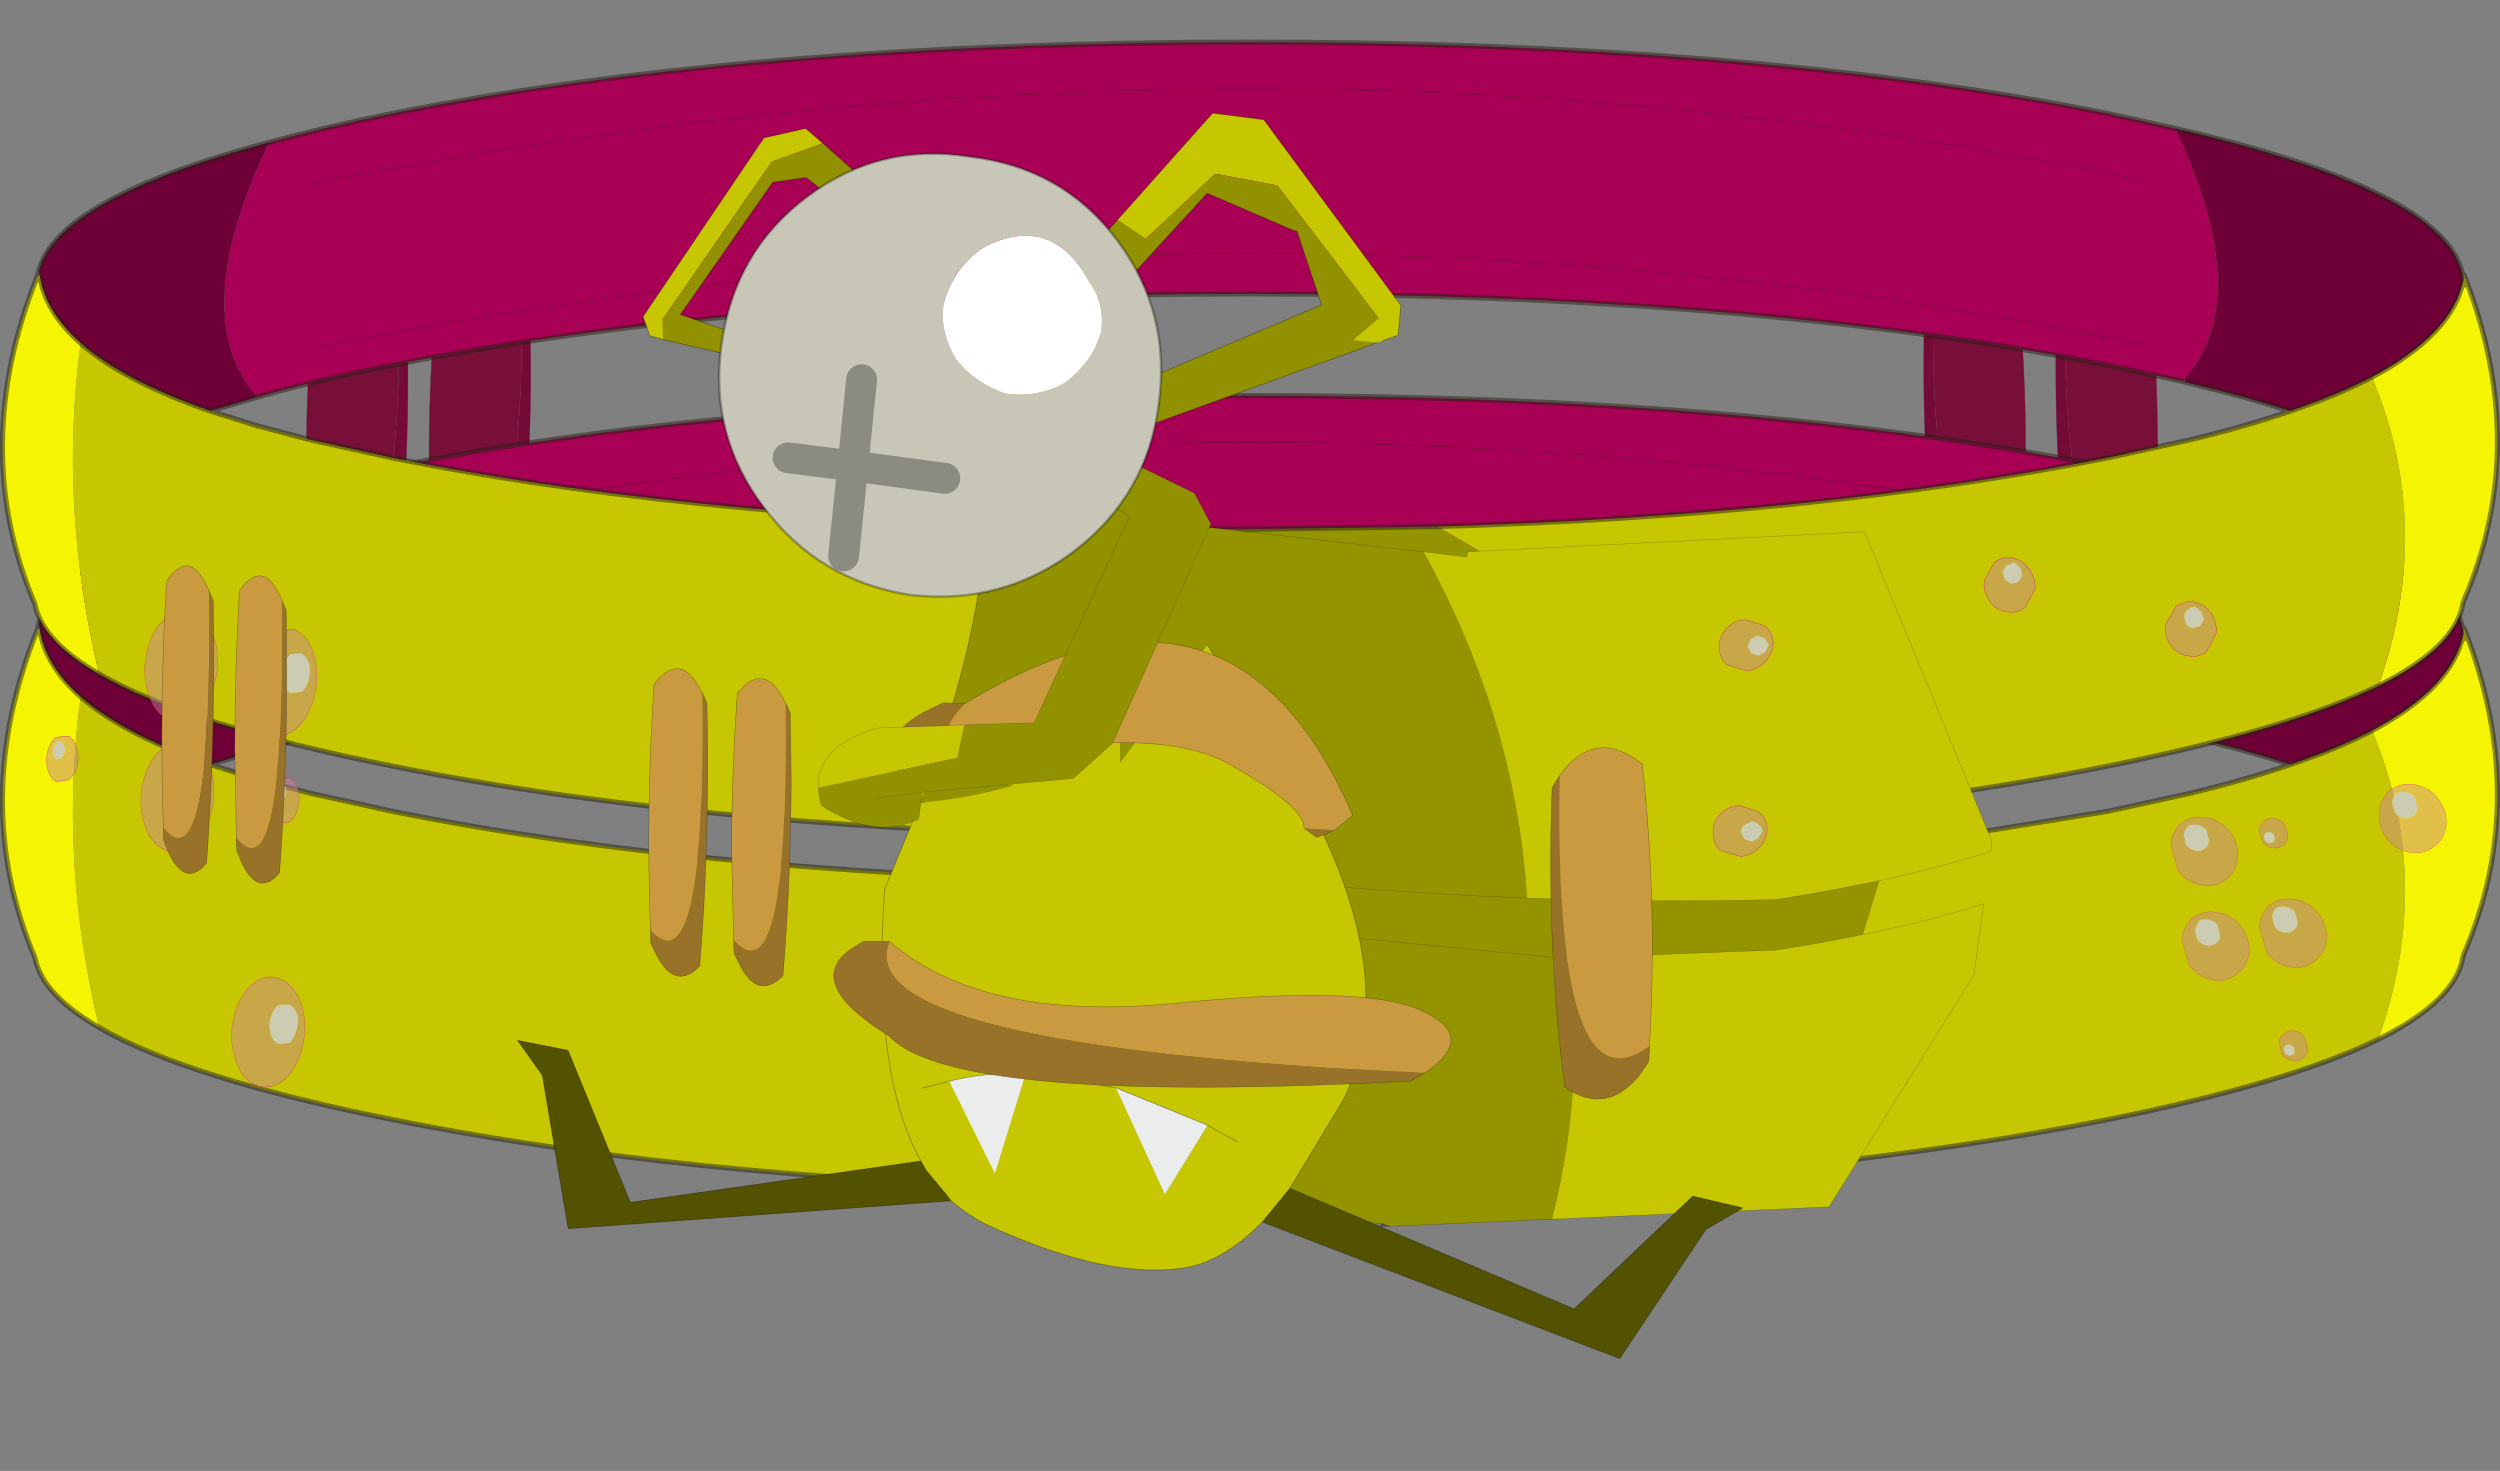 <?xml version="1.0"?>
<svg xmlns="http://www.w3.org/2000/svg" xmlns:xlink="http://www.w3.org/1999/xlink" width="243.3px" height="143.15px"><rect width="100%" height="100%" fill="#808080" stroke="none"/><g transform="matrix(1, 0, 0, 1, -155.15, -83.95)"><use xlink:href="#object-0" width="180.2" height="35.05" transform="matrix(1, 0, 0, 1, 184.95, 108.5)"/><use xlink:href="#object-1" width="243.3" height="112.3" transform="matrix(1, 0, 0, 1, 155.15, 87.8)"/><use xlink:href="#object-2" width="39.55" height="46.3" transform="matrix(0.666, 0, 0, 1, 159.65, 143.45)"/><use xlink:href="#object-3" width="61.25" height="40.85" transform="matrix(1, 0, 0, 1, 170.9, 139.05)"/><use xlink:href="#object-4" width="39.55" height="46.3" transform="matrix(-0.134, -0.624, 0.587, -0.126, 370.25, 189)"/><use xlink:href="#object-5" width="11.25" height="22.3" transform="matrix(0.549, -0.834, 0.834, 0.549, 347.15, 141.6)"/><use xlink:href="#object-6" width="86.65" height="69" transform="matrix(1, 0, 0, 1, 262.35, 134.3)"/><use xlink:href="#object-7" width="9.9" height="34.15" transform="matrix(1, -0.001, 0.001, 1, 306.05, 156.75)"/><use xlink:href="#object-8" width="70" height="68.2" transform="matrix(1.717, 0.372, -0.372, 1.717, 224.4, 83.95)"/><use xlink:href="#object-9" width="52" height="40.05" transform="matrix(1, 0, 0, 1, 234.8, 125.4)"/><use xlink:href="#object-10" width="11.25" height="22.3" transform="matrix(0.925, 0.366, -0.366, 0.925, 323.65, 143.4)"/><use xlink:href="#object-11" width="71.3" height="90.95" transform="matrix(1, 0, 0, 1, 225.05, 98.8)"/></g><defs><g transform="matrix(1, 0, 0, 1, 92.85, 19.4)" id="object-0"><path fill-rule="evenodd" fill="#780f38" stroke="none" d="M-71.9 -16.5L-72 -16.65Q-75.45 -21.2 -79.95 -17.55L-79.95 -17.35Q-81.4 -3.9 -80.6 9.85Q-71.25 16.75 -71.9 -16.5"/><path fill-rule="evenodd" fill="#730b36" stroke="none" d="M-80.6 9.85L-80.6 10.45L-80.5 11.4L-79.6 12.7Q-76.4 16.65 -72.35 13.85Q-70.55 -0.2 -71.15 -15.3L-71.9 -16.5Q-71.25 16.75 -80.6 9.85"/><path fill="none" stroke="#670333" stroke-opacity="0.502" stroke-width="0.05" stroke-linecap="round" stroke-linejoin="round" d="M-71.9 -16.5L-72 -16.65Q-75.45 -21.2 -79.95 -17.55L-79.95 -17.35Q-81.4 -3.9 -80.6 9.85L-80.6 10.45L-80.5 11.4L-79.6 12.7Q-76.4 16.65 -72.35 13.85Q-70.55 -0.2 -71.15 -15.3L-71.9 -16.5"/><path fill-rule="evenodd" fill="#780f38" stroke="none" d="M-83.85 -15.85L-83.95 -16Q-87.4 -20.55 -91.9 -16.9L-91.9 -16.7Q-93.35 -3.25 -92.55 10.5Q-83.2 17.4 -83.85 -15.85"/><path fill-rule="evenodd" fill="#730b36" stroke="none" d="M-92.55 10.5L-92.55 11.1L-92.45 12.05L-91.55 13.35Q-88.35 17.3 -84.3 14.5Q-82.5 0.45 -83.1 -14.65L-83.85 -15.85Q-83.2 17.4 -92.55 10.5"/><path fill="none" stroke="#670333" stroke-opacity="0.502" stroke-width="0.05" stroke-linecap="round" stroke-linejoin="round" d="M-83.85 -15.85L-83.95 -16Q-87.4 -20.55 -91.9 -16.9L-91.9 -16.7Q-93.35 -3.25 -92.55 10.5L-92.55 11.1L-92.45 12.05L-91.55 13.35Q-88.35 17.3 -84.3 14.5Q-82.5 0.45 -83.1 -14.65L-83.85 -15.85"/><path fill-rule="evenodd" fill="#780f38" stroke="none" d="M87.05 9.6Q87.85 -4.15 86.4 -17.6L86.35 -17.8Q81.9 -21.45 78.45 -16.9L78.35 -16.75Q77.7 16.5 87.05 9.6"/><path fill-rule="evenodd" fill="#730b36" stroke="none" d="M87.05 9.6Q77.7 16.5 78.35 -16.75L77.55 -15.55Q77 -0.45 78.75 13.6Q82.85 16.4 86 12.45L86.95 11.15L87 10.2L87.05 9.6"/><path fill="none" stroke="#670333" stroke-opacity="0.502" stroke-width="0.05" stroke-linecap="round" stroke-linejoin="round" d="M78.35 -16.75L78.45 -16.9Q81.9 -21.45 86.35 -17.8L86.4 -17.6Q87.85 -4.15 87.05 9.6L87 10.2L86.95 11.15L86 12.45Q82.85 16.4 78.75 13.6Q77 -0.45 77.55 -15.55L78.35 -16.75"/><path fill-rule="evenodd" fill="#730b36" stroke="none" d="M65.5 -16.75L64.7 -15.55Q64.15 -0.45 65.9 13.6Q70 16.4 73.15 12.45L74.1 11.15L74.15 10.2L74.2 9.6Q64.85 16.5 65.5 -16.75"/><path fill-rule="evenodd" fill="#780f38" stroke="none" d="M65.5 -16.75Q64.85 16.5 74.2 9.6Q75 -4.15 73.55 -17.6L73.5 -17.8Q69.05 -21.45 65.6 -16.9L65.5 -16.75"/><path fill="none" stroke="#670333" stroke-opacity="0.502" stroke-width="0.05" stroke-linecap="round" stroke-linejoin="round" d="M74.2 9.6L74.15 10.2L74.1 11.15L73.15 12.45Q70 16.4 65.9 13.6Q64.15 -0.45 64.7 -15.55L65.5 -16.75L65.6 -16.9Q69.05 -21.45 73.5 -17.8L73.55 -17.6Q75 -4.15 74.2 9.6"/></g><g transform="matrix(1, 0, 0, 1, -155.15, -87.8)" id="object-1"><path fill-rule="evenodd" fill="#f5f503" stroke="none" d="M394.95 145.1Q401.45 161.65 394.95 176.75L394.85 177.05Q394.15 181.35 386.6 185.1Q392.1 169.65 386 155.05Q393.85 150.85 394.9 145.6L394.9 146.15L394.95 145.1M164.8 183.95Q159.7 181 158.7 177.75L158.55 177.15Q152.1 161.95 158.8 145.2L159 145.15Q159.55 148.7 163 151.75Q160.85 167.6 164.8 183.95"/><path fill-rule="evenodd" fill="#c7c701" stroke="none" d="M386.6 185.1Q377.95 189.35 360.3 192.9Q346.1 195.75 329.55 197.45L339.05 166.35L360.3 162.9L368.3 161.15Q373.7 159.85 378.05 158.35Q382.65 156.8 386 155.05Q392.1 169.65 386.6 185.1M268.35 199.8Q224.85 199.25 193.3 192.9Q173.3 188.9 164.8 183.95Q160.85 167.6 163 151.75Q167.15 155.4 175.6 158.35L180.05 159.75L185.35 161.15L193.3 162.9Q225.05 169.3 268.85 169.8L268.35 199.8"/><path fill-rule="evenodd" fill="#949401" stroke="none" d="M329.55 197.45L318.7 198.4L276.8 199.85L268.35 199.8L268.85 169.8L276.8 169.85L295 169.6Q318.95 168.9 339.05 166.35L329.55 197.45"/><path fill-rule="evenodd" fill="#6f0037" stroke="none" d="M158.9 144.8Q160.65 137.7 181.35 132.2Q173.25 149.15 180.2 157L175.6 158.35Q167.15 155.4 163 151.75Q159.55 148.7 159 145.15L159 145.1L158.95 144.8L158.9 144.8M366.85 130.85Q393.1 136.9 394.8 145.05L394.85 145.4L394.9 145.6Q393.85 150.85 386 155.05Q382.65 156.8 378.05 158.35Q373.55 156.9 367.8 155.55L367.8 155.15Q374.6 147.4 366.85 130.85"/><path fill-rule="evenodd" fill="#a80054" stroke="none" d="M181.35 132.2Q186.65 130.75 193.3 129.4Q227.9 122.45 276.8 122.45Q325.7 122.45 360.3 129.4L366.85 130.85Q374.6 147.4 367.8 155.15L367.7 155.5L360.3 153.9Q325.7 146.95 276.8 146.95Q227.9 146.95 193.3 153.9Q185.95 155.35 180.2 157Q173.25 149.15 181.35 132.2M363.6 135.85Q277.45 118 185.6 136.2Q277.45 118 363.6 135.85M363.6 151.85Q277.45 134 185.6 152.2Q277.45 134 363.6 151.85"/><path fill-rule="evenodd" fill="#6c5e2b" stroke="none" d="M367.8 155.15L367.8 155.55L367.7 155.5L367.8 155.15M158.9 144.8L158.95 144.8L158.9 144.8"/><path fill="none" stroke="#232312" stroke-opacity="0.502" stroke-width="0.5" stroke-linecap="round" stroke-linejoin="round" d="M394.85 145.4L394.95 145.1Q401.45 161.65 394.95 176.75L394.85 177.05Q394.15 181.35 386.6 185.1Q377.95 189.35 360.3 192.9Q346.1 195.75 329.55 197.45L318.7 198.4L276.8 199.85L268.35 199.8Q224.85 199.25 193.3 192.9Q173.3 188.9 164.8 183.95Q159.7 181 158.7 177.75L158.55 177.15Q152.1 161.95 158.8 145.2L158.8 145.15L158.9 144.8Q160.65 137.7 181.35 132.2Q186.65 130.75 193.3 129.4Q227.9 122.45 276.8 122.45Q325.7 122.45 360.3 129.4L366.85 130.85Q393.1 136.9 394.8 145.05L394.85 145.4L394.9 145.6L394.95 145.1L394.9 146.15L394.9 145.6Q393.85 150.85 386 155.05Q382.65 156.8 378.05 158.35Q373.7 159.85 368.3 161.15L360.3 162.9L339.05 166.35Q318.95 168.9 295 169.6L276.8 169.85L268.85 169.8Q225.05 169.3 193.3 162.9L185.35 161.15L180.05 159.75L175.6 158.35L180.2 157Q185.95 155.35 193.3 153.9Q227.9 146.95 276.8 146.95Q325.7 146.95 360.3 153.9L367.7 155.5L367.8 155.55Q373.55 156.9 378.05 158.35M175.6 158.35Q167.15 155.4 163 151.75Q159.55 148.7 159 145.15L159 145.1L158.95 144.8L158.8 145.15"/><path fill="none" stroke="#232312" stroke-opacity="0.502" stroke-width="0.05" stroke-linecap="round" stroke-linejoin="round" d="M185.6 136.2Q277.45 118 363.6 135.85M185.6 152.2Q277.45 134 363.6 151.85"/><path fill-rule="evenodd" fill="#a80054" stroke="none" d="M181.35 97.8Q186.65 96.35 193.3 95Q227.9 88.05 276.8 88.05Q325.7 88.05 360.3 95L366.85 96.45Q374.6 113 367.8 120.75L367.7 121.1L360.3 119.5Q325.7 112.55 276.8 112.55Q227.9 112.55 193.3 119.5Q185.95 120.95 180.2 122.6Q173.25 114.75 181.35 97.8M363.6 117.45Q277.45 99.6 185.6 117.8Q277.45 99.6 363.6 117.45M363.6 101.45Q277.45 83.6 185.6 101.8Q277.45 83.6 363.6 101.45"/><path fill-rule="evenodd" fill="#6f0037" stroke="none" d="M366.85 96.45Q393.1 102.5 394.8 110.65L394.8 110.75L394.85 111L394.9 111.2Q393.85 116.45 386 120.65Q382.65 122.4 378.05 123.95Q373.55 122.5 367.8 121.15L367.8 120.75Q374.6 113 366.85 96.45M158.9 110.4Q160.65 103.3 181.35 97.8Q173.25 114.75 180.2 122.6L175.6 123.95Q167.15 121 163 117.35Q159.55 114.3 159 110.75L159 110.7L158.95 110.4L158.9 110.4"/><path fill-rule="evenodd" fill="#f5f503" stroke="none" d="M394.95 110.7Q401.45 127.25 394.95 142.35L394.85 142.65Q394.15 146.95 386.6 150.7Q392.1 135.25 386 120.65Q393.85 116.45 394.9 111.2L394.9 111.75L394.95 110.7M164.8 149.55Q159.7 146.6 158.7 143.35L158.55 142.75Q152.1 127.55 158.8 110.8L159 110.75Q159.55 114.3 163 117.35Q160.85 133.2 164.8 149.55"/><path fill-rule="evenodd" fill="#c7c701" stroke="none" d="M386.6 150.7Q377.95 154.95 360.3 158.5Q350.15 160.55 338.8 162L329.45 138.65L305.4 141.75Q300.9 138.5 295 135.2Q332.35 134.1 360.3 128.5L368.3 126.75Q373.7 125.45 378.05 123.95Q382.65 122.4 386 120.65Q392.1 135.25 386.6 150.7M268.35 165.4Q224.85 164.85 193.3 158.5Q173.3 154.5 164.8 149.55Q160.85 133.2 163 117.35Q167.15 121 175.6 123.95L180.05 125.35L185.35 126.75L193.3 128.5Q225.05 134.9 268.85 135.4L268.35 165.4"/><path fill-rule="evenodd" fill="#6c5e2b" stroke="none" d="M367.7 121.1L367.8 120.75L367.8 121.15L367.7 121.1M158.9 110.4L158.95 110.4L158.9 110.4"/><path fill-rule="evenodd" fill="#949401" stroke="none" d="M295 135.2Q300.9 138.5 305.4 141.75L329.45 138.65L338.8 162L318.7 164L276.8 165.45L268.35 165.4L268.85 135.4L276.8 135.45L295 135.2"/><path fill="none" stroke="#232312" stroke-opacity="0.502" stroke-width="0.5" stroke-linecap="round" stroke-linejoin="round" d="M181.35 97.8Q186.65 96.35 193.3 95Q227.9 88.05 276.8 88.05Q325.7 88.05 360.3 95L366.85 96.45Q393.1 102.5 394.8 110.65L394.8 110.75L394.85 111L394.95 110.7Q401.45 127.25 394.95 142.35L394.85 142.65Q394.15 146.95 386.6 150.7Q377.95 154.95 360.3 158.5Q350.15 160.55 338.8 162L318.7 164L276.8 165.45L268.35 165.4Q224.85 164.85 193.3 158.5Q173.3 154.5 164.8 149.55Q159.7 146.6 158.7 143.35L158.55 142.75Q152.1 127.55 158.8 110.8L158.8 110.75L158.9 110.4Q160.65 103.3 181.35 97.8M394.95 110.7L394.9 111.2L394.9 111.75L394.95 110.7M386 120.65Q393.85 116.45 394.9 111.2L394.85 111M367.7 121.1L367.8 121.15Q373.55 122.5 378.05 123.95Q373.7 125.45 368.3 126.75L360.3 128.5Q332.35 134.1 295 135.2L276.8 135.45L268.85 135.4Q225.05 134.9 193.3 128.5L185.35 126.75L180.05 125.35L175.6 123.95Q167.15 121 163 117.35Q159.55 114.3 159 110.75L159 110.7L158.95 110.4L158.8 110.75M180.2 122.6Q185.95 120.95 193.3 119.5Q227.9 112.55 276.8 112.55Q325.7 112.55 360.3 119.5L367.7 121.1M378.05 123.95Q382.65 122.4 386 120.65M175.6 123.95L180.2 122.6"/><path fill="none" stroke="#000000" stroke-opacity="0.302" stroke-width="0.05" stroke-linecap="round" stroke-linejoin="round" d="M338.8 162L339 162.55"/><path fill="none" stroke="#232312" stroke-opacity="0.502" stroke-width="0.05" stroke-linecap="round" stroke-linejoin="round" d="M185.6 117.8Q277.45 99.6 363.6 117.45M185.6 101.8Q277.45 83.6 363.6 101.45"/></g><g transform="matrix(1, 0, 0, 1, 19.75, 23.15)" id="object-2"><path fill-rule="evenodd" fill="#cb8499" fill-opacity="0.471" stroke="none" d="M17.5 -19.05L16 -19Q15.15 -18.6 14.85 -17.75Q14.45 -16.9 14.85 -16.2Q15.1 -15.45 15.9 -15.2L17.55 -15.3Q18.25 -15.65 18.6 -16.5Q18.9 -17.35 18.7 -18.05Q18.3 -18.8 17.5 -19.05M19.45 -18.8Q20.2 -16.8 19.35 -14.7Q18.45 -12.6 16.5 -11.6Q14.4 -10.6 12.4 -11.25Q10.3 -12 9.55 -13.95Q8.65 -15.9 9.55 -18Q10.4 -20.15 12.5 -21.15L16.5 -21.4Q18.55 -20.75 19.45 -18.8M1.5 -20.45Q0.7 -20.05 0.35 -19.2Q0 -18.35 0.35 -17.65Q0.6 -16.9 1.45 -16.65L3.1 -16.75Q3.75 -17.1 4.1 -17.9Q4.45 -18.8 4.25 -19.55L3 -20.5L1.5 -20.45M4.95 -20.25Q5.7 -18.25 4.85 -16.15Q4 -14.05 2.05 -13.05Q-0.05 -12.05 -2.1 -12.7Q-4.15 -13.45 -4.9 -15.4Q-5.8 -17.35 -4.95 -19.45Q-4.1 -21.6 -2 -22.6L2 -22.85Q4.05 -22.2 4.95 -20.25M2.55 -4.05Q3.2 -4.4 3.55 -5.25Q3.9 -6.1 3.7 -6.8Q3.3 -7.55 2.45 -7.8L0.95 -7.75Q0.15 -7.35 -0.2 -6.5Q-0.55 -5.65 -0.2 -4.95Q0.05 -4.2 0.9 -3.9L2.55 -4.05M4.3 -3.45Q3.45 -1.35 1.5 -0.35Q-0.6 0.65 -2.65 0Q-4.7 -0.75 -5.5 -2.7Q-6.35 -4.65 -5.5 -6.75Q-4.65 -8.9 -2.55 -9.9L1.45 -10.15Q3.5 -9.5 4.4 -7.55Q5.15 -5.55 4.3 -3.45M14.05 -6.35L13.6 -5.8Q13.45 -5.45 13.6 -5.15Q13.7 -4.85 14.1 -4.7L14.8 -4.75L15.25 -5.25L15.25 -6L14.75 -6.4L14.05 -6.35M12.8 -3.7Q12.45 -4.55 12.8 -5.45Q13.15 -6.35 14.05 -6.8L15.85 -6.9Q16.7 -6.6 17.05 -5.8Q17.4 -4.95 17.05 -4Q16.65 -3.1 15.8 -2.65L14.05 -2.55Q13.15 -2.85 12.8 -3.7M7.75 16.15Q8.6 14 10.7 13Q12.7 12 14.75 12.75Q16.75 13.4 17.65 15.35Q18.45 17.35 17.6 19.45Q16.7 21.55 14.75 22.55Q12.65 23.55 10.65 22.9Q8.55 22.15 7.8 20.2Q6.9 18.25 7.75 16.15M16.8 17.65Q17.15 16.8 16.95 16.05Q16.55 15.35 15.7 15.1L14.2 15.15Q13.4 15.55 13.05 16.4Q12.7 17.2 13.05 17.95Q13.3 18.7 14.15 18.95L15.8 18.85Q16.45 18.5 16.8 17.65M-17.6 -10.45L-18.25 -10.45L-18.7 -9.9L-18.75 -9.25Q-18.65 -8.95 -18.25 -8.8L-17.55 -8.85L-17.1 -9.35Q-16.95 -9.75 -17.1 -10.05Q-17.25 -10.35 -17.6 -10.45M-16.5 -11Q-15.65 -10.7 -15.3 -9.85Q-14.9 -9 -15.25 -8.05Q-15.65 -7.15 -16.55 -6.75L-18.3 -6.6Q-19.2 -6.95 -19.55 -7.8Q-19.9 -8.6 -19.55 -9.5Q-19.15 -10.45 -18.3 -10.9L-16.5 -11"/><path fill-rule="evenodd" fill="#ccccb2" stroke="none" d="M17.5 -19.05Q18.3 -18.8 18.7 -18.05Q18.9 -17.35 18.6 -16.5Q18.25 -15.65 17.55 -15.3L15.9 -15.2Q15.1 -15.45 14.85 -16.2Q14.45 -16.9 14.85 -17.75Q15.15 -18.6 16 -19L17.5 -19.05M1.5 -20.45L3 -20.5L4.25 -19.55Q4.45 -18.8 4.1 -17.9Q3.75 -17.1 3.1 -16.75L1.45 -16.65Q0.6 -16.9 0.35 -17.65Q0 -18.35 0.35 -19.2Q0.7 -20.05 1.5 -20.45M2.55 -4.05L0.9 -3.9Q0.05 -4.2 -0.2 -4.95Q-0.55 -5.65 -0.2 -6.5Q0.15 -7.35 0.95 -7.75L2.45 -7.8Q3.3 -7.55 3.7 -6.8Q3.9 -6.1 3.55 -5.25Q3.2 -4.4 2.55 -4.05M14.05 -6.35L14.75 -6.4L15.25 -6L15.25 -5.25L14.8 -4.75L14.1 -4.7Q13.7 -4.85 13.6 -5.15Q13.45 -5.45 13.6 -5.8L14.05 -6.35M16.8 17.65Q16.45 18.5 15.8 18.85L14.15 18.95Q13.3 18.7 13.05 17.95Q12.7 17.2 13.05 16.4Q13.4 15.55 14.2 15.15L15.7 15.1Q16.55 15.35 16.95 16.05Q17.15 16.8 16.8 17.65M-17.6 -10.45Q-17.25 -10.35 -17.1 -10.05Q-16.95 -9.75 -17.1 -9.35L-17.55 -8.85L-18.25 -8.8Q-18.65 -8.95 -18.75 -9.25L-18.7 -9.9L-18.25 -10.45L-17.6 -10.45"/><path fill="none" stroke="#cc3d6a" stroke-width="0.05" stroke-linecap="round" stroke-linejoin="round" d="M19.45 -18.8Q20.2 -16.8 19.35 -14.7Q18.45 -12.6 16.5 -11.6Q14.4 -10.6 12.4 -11.25Q10.3 -12 9.55 -13.95Q8.65 -15.9 9.55 -18Q10.4 -20.15 12.5 -21.15L16.5 -21.4Q18.55 -20.75 19.45 -18.8M4.95 -20.25Q5.7 -18.25 4.85 -16.15Q4 -14.05 2.05 -13.05Q-0.05 -12.05 -2.1 -12.7Q-4.15 -13.45 -4.9 -15.4Q-5.8 -17.35 -4.95 -19.45Q-4.1 -21.6 -2 -22.6L2 -22.85Q4.05 -22.2 4.95 -20.25M4.3 -3.45Q3.45 -1.35 1.5 -0.35Q-0.6 0.65 -2.65 0Q-4.7 -0.75 -5.5 -2.7Q-6.35 -4.65 -5.5 -6.75Q-4.65 -8.9 -2.55 -9.9L1.45 -10.15Q3.5 -9.5 4.4 -7.55Q5.15 -5.55 4.3 -3.45M12.8 -3.7Q13.15 -2.85 14.05 -2.55L15.8 -2.65Q16.65 -3.1 17.05 -4Q17.4 -4.95 17.05 -5.8Q16.7 -6.6 15.85 -6.9L14.05 -6.8Q13.15 -6.35 12.8 -5.45Q12.45 -4.55 12.8 -3.7M7.75 16.15Q8.6 14 10.7 13Q12.7 12 14.75 12.75Q16.75 13.4 17.65 15.35Q18.45 17.35 17.6 19.45Q16.7 21.55 14.75 22.55Q12.65 23.55 10.65 22.9Q8.55 22.15 7.8 20.2Q6.9 18.25 7.75 16.15M-16.5 -11L-18.3 -10.9Q-19.15 -10.45 -19.55 -9.5Q-19.9 -8.6 -19.55 -7.8Q-19.2 -6.95 -18.3 -6.6L-16.55 -6.75Q-15.65 -7.15 -15.25 -8.05Q-14.9 -9 -15.3 -9.85Q-15.65 -10.7 -16.5 -11"/></g><g transform="matrix(1, 0, 0, 1, -170.9, -139.05)" id="object-3"><path fill-rule="evenodd" fill="#ca9a40" stroke="none" d="M218.45 174.45Q218 162.4 218.8 150.65L218.85 150.45Q221.45 147.25 223.4 151.25L223.5 151.35Q223.85 180.45 218.45 174.45"/><path fill-rule="evenodd" fill="#987229" stroke="none" d="M218.45 174.45Q223.85 180.45 223.5 151.35L223.95 152.4Q224.25 165.65 223.25 177.95Q220.9 180.4 219.05 176.9L218.5 175.8L218.45 174.95L218.45 174.45"/><path fill="none" stroke="#232312" stroke-opacity="0.502" stroke-width="0.05" stroke-linecap="round" stroke-linejoin="round" d="M223.5 151.35L223.4 151.25Q221.45 147.25 218.85 150.45L218.8 150.65Q218 162.4 218.45 174.45L218.45 174.95L218.5 175.8L219.05 176.9Q220.9 180.4 223.25 177.95Q224.25 165.65 223.95 152.4L223.5 151.35"/><path fill-rule="evenodd" fill="#ca9a40" stroke="none" d="M226.55 175.4L226.35 166.8Q226.35 159.15 226.9 151.6L226.95 151.4Q228.1 149.95 229.1 150Q230.4 149.95 231.5 152.2L231.6 152.3Q231.9 176.45 228.25 176.45Q227.45 176.45 226.55 175.4"/><path fill-rule="evenodd" fill="#987229" stroke="none" d="M226.55 175.4Q227.45 176.45 228.25 176.45Q231.9 176.45 231.6 152.3L232.05 153.35L232.15 159.85Q232.1 169.6 231.35 178.9Q230.35 179.9 229.45 179.9Q228.2 179.9 227.15 177.85L226.6 176.75L226.55 175.9L226.55 175.4"/><path fill="none" stroke="#232312" stroke-opacity="0.502" stroke-width="0.05" stroke-linecap="round" stroke-linejoin="round" d="M231.6 152.3L231.5 152.2Q230.4 149.95 229.1 150Q228.1 149.95 226.95 151.4L226.9 151.6Q226.35 159.15 226.35 166.8L226.55 175.4L226.55 175.9L226.6 176.75L227.15 177.85Q228.2 179.9 229.45 179.9Q230.35 179.9 231.35 178.9Q232.1 169.6 232.15 159.85L232.05 153.35L231.6 152.3"/><path fill-rule="evenodd" fill="#987229" stroke="none" d="M175.45 141.35L175.9 142.4Q176.15 155.65 175.25 167.95Q173.2 170.4 171.55 166.9L171.1 165.8L171.05 164.95L171.05 164.45Q175.8 170.45 175.45 141.35"/><path fill-rule="evenodd" fill="#ca9a40" stroke="none" d="M175.45 141.35Q175.8 170.45 171.05 164.45Q170.65 152.4 171.35 140.65L171.4 140.45Q173.65 137.25 175.4 141.25L175.45 141.35"/><path fill="none" stroke="#232312" stroke-opacity="0.502" stroke-width="0.05" stroke-linecap="round" stroke-linejoin="round" d="M171.05 164.45L171.05 164.95L171.1 165.8L171.55 166.9Q173.2 170.4 175.25 167.95Q176.15 155.65 175.9 142.4L175.45 141.35L175.4 141.25Q173.65 137.25 171.4 140.45L171.35 140.65Q170.65 152.4 171.05 164.45"/><path fill-rule="evenodd" fill="#987229" stroke="none" d="M182.55 142.3L183 143.35L183.05 149.85Q183.05 159.6 182.35 168.9Q181.5 169.9 180.7 169.9Q179.6 169.9 178.65 167.85L178.2 166.75L178.15 165.9L178.15 165.4Q178.95 166.45 179.65 166.45Q182.85 166.45 182.55 142.3"/><path fill-rule="evenodd" fill="#ca9a40" stroke="none" d="M182.55 142.3Q182.85 166.45 179.65 166.45Q178.95 166.45 178.15 165.4L178 156.8Q178 149.15 178.45 141.6L178.5 141.4Q179.5 139.95 180.4 140Q181.55 139.95 182.5 142.2L182.55 142.3"/><path fill="none" stroke="#232312" stroke-opacity="0.502" stroke-width="0.05" stroke-linecap="round" stroke-linejoin="round" d="M178.15 165.4L178.15 165.9L178.2 166.75L178.65 167.85Q179.6 169.9 180.7 169.9Q181.5 169.9 182.35 168.9Q183.05 159.6 183.05 149.85L183 143.35L182.55 142.3L182.5 142.2Q181.55 139.95 180.4 140Q179.5 139.95 178.5 141.4L178.45 141.6Q178 149.15 178 156.8L178.15 165.4"/></g><g transform="matrix(1, 0, 0, 1, 19.75, 23.15)" id="object-4"><path fill-rule="evenodd" fill="#cb8499" fill-opacity="0.471" stroke="none" d="M17.5 -19.05L16 -19Q15.15 -18.6 14.85 -17.75Q14.45 -16.9 14.85 -16.2Q15.1 -15.45 15.9 -15.2L17.55 -15.3Q18.25 -15.65 18.6 -16.5Q18.9 -17.35 18.7 -18.05Q18.3 -18.8 17.5 -19.05M19.45 -18.8Q20.2 -16.8 19.35 -14.7Q18.45 -12.6 16.5 -11.6Q14.4 -10.6 12.4 -11.25Q10.3 -12 9.55 -13.95Q8.65 -15.9 9.55 -18Q10.4 -20.15 12.5 -21.15L16.5 -21.4Q18.55 -20.75 19.45 -18.8M1.5 -20.45Q0.7 -20.05 0.35 -19.2Q0 -18.35 0.35 -17.65Q0.6 -16.9 1.45 -16.65L3.1 -16.75Q3.75 -17.1 4.1 -17.9Q4.45 -18.8 4.25 -19.55L3 -20.5L1.5 -20.45M4.95 -20.25Q5.7 -18.25 4.85 -16.15Q4 -14.05 2.05 -13.05Q-0.05 -12.05 -2.1 -12.7Q-4.15 -13.45 -4.9 -15.4Q-5.8 -17.35 -4.95 -19.45Q-4.1 -21.6 -2 -22.6L2 -22.85Q4.05 -22.2 4.95 -20.25M2.55 -4.05Q3.2 -4.4 3.55 -5.25Q3.9 -6.1 3.7 -6.8Q3.3 -7.55 2.45 -7.8L0.95 -7.75Q0.15 -7.35 -0.2 -6.5Q-0.55 -5.65 -0.2 -4.95Q0.05 -4.2 0.9 -3.9L2.55 -4.05M4.3 -3.45Q3.45 -1.35 1.5 -0.35Q-0.6 0.65 -2.65 0Q-4.7 -0.75 -5.5 -2.7Q-6.35 -4.65 -5.5 -6.75Q-4.65 -8.9 -2.55 -9.9L1.45 -10.15Q3.5 -9.5 4.4 -7.55Q5.15 -5.55 4.3 -3.45M14.05 -6.35L13.6 -5.8Q13.45 -5.45 13.6 -5.15Q13.7 -4.85 14.1 -4.7L14.8 -4.75L15.25 -5.25L15.25 -6L14.75 -6.4L14.05 -6.35M12.8 -3.7Q12.45 -4.55 12.8 -5.45Q13.15 -6.35 14.05 -6.8L15.85 -6.9Q16.7 -6.6 17.05 -5.8Q17.4 -4.95 17.05 -4Q16.65 -3.1 15.8 -2.65L14.05 -2.55Q13.15 -2.85 12.8 -3.7M7.75 16.15Q8.6 14 10.7 13Q12.7 12 14.75 12.75Q16.75 13.4 17.65 15.35Q18.45 17.35 17.6 19.45Q16.7 21.55 14.75 22.55Q12.65 23.55 10.65 22.9Q8.55 22.15 7.8 20.2Q6.9 18.25 7.75 16.15M16.8 17.65Q17.15 16.8 16.95 16.05Q16.55 15.35 15.7 15.1L14.2 15.15Q13.4 15.55 13.05 16.4Q12.7 17.2 13.05 17.95Q13.3 18.7 14.15 18.95L15.8 18.85Q16.45 18.5 16.8 17.65M-17.6 -10.45L-18.25 -10.45L-18.7 -9.9L-18.75 -9.25Q-18.65 -8.95 -18.25 -8.8L-17.55 -8.85L-17.1 -9.35Q-16.95 -9.75 -17.1 -10.05Q-17.25 -10.35 -17.6 -10.45M-16.5 -11Q-15.65 -10.7 -15.3 -9.85Q-14.9 -9 -15.25 -8.05Q-15.65 -7.15 -16.55 -6.75L-18.3 -6.6Q-19.2 -6.95 -19.55 -7.8Q-19.9 -8.6 -19.55 -9.5Q-19.15 -10.45 -18.3 -10.9L-16.5 -11"/><path fill-rule="evenodd" fill="#ccccb2" stroke="none" d="M17.5 -19.05Q18.3 -18.8 18.7 -18.05Q18.9 -17.35 18.6 -16.5Q18.25 -15.65 17.55 -15.3L15.9 -15.2Q15.1 -15.45 14.85 -16.2Q14.45 -16.9 14.85 -17.75Q15.15 -18.6 16 -19L17.5 -19.05M1.5 -20.45L3 -20.5L4.25 -19.55Q4.45 -18.8 4.1 -17.9Q3.75 -17.1 3.1 -16.75L1.45 -16.65Q0.6 -16.9 0.35 -17.65Q0 -18.35 0.35 -19.2Q0.7 -20.05 1.5 -20.45M2.55 -4.05L0.9 -3.9Q0.05 -4.2 -0.2 -4.95Q-0.55 -5.65 -0.2 -6.5Q0.15 -7.35 0.95 -7.75L2.45 -7.8Q3.3 -7.55 3.7 -6.8Q3.9 -6.1 3.55 -5.25Q3.2 -4.4 2.55 -4.05M14.05 -6.35L14.75 -6.4L15.25 -6L15.25 -5.25L14.8 -4.75L14.1 -4.7Q13.7 -4.85 13.6 -5.15Q13.45 -5.45 13.6 -5.8L14.05 -6.35M16.8 17.65Q16.45 18.5 15.8 18.85L14.15 18.95Q13.3 18.7 13.05 17.95Q12.7 17.2 13.05 16.4Q13.4 15.55 14.2 15.15L15.7 15.1Q16.55 15.35 16.95 16.05Q17.15 16.8 16.8 17.65M-17.6 -10.45Q-17.25 -10.35 -17.1 -10.05Q-16.95 -9.75 -17.1 -9.35L-17.55 -8.85L-18.25 -8.8Q-18.65 -8.95 -18.75 -9.25L-18.7 -9.9L-18.25 -10.45L-17.6 -10.45"/><path fill="none" stroke="#cc3d6a" stroke-width="0.05" stroke-linecap="round" stroke-linejoin="round" d="M19.45 -18.8Q20.2 -16.8 19.35 -14.7Q18.45 -12.6 16.5 -11.6Q14.4 -10.6 12.4 -11.25Q10.3 -12 9.55 -13.95Q8.65 -15.9 9.55 -18Q10.4 -20.15 12.5 -21.15L16.5 -21.4Q18.55 -20.75 19.45 -18.8M4.95 -20.25Q5.7 -18.25 4.85 -16.15Q4 -14.05 2.05 -13.05Q-0.05 -12.05 -2.1 -12.7Q-4.15 -13.45 -4.9 -15.4Q-5.8 -17.35 -4.95 -19.45Q-4.1 -21.6 -2 -22.6L2 -22.85Q4.05 -22.2 4.95 -20.25M4.3 -3.45Q3.45 -1.35 1.5 -0.35Q-0.6 0.65 -2.65 0Q-4.7 -0.75 -5.5 -2.7Q-6.35 -4.65 -5.5 -6.75Q-4.65 -8.9 -2.55 -9.9L1.45 -10.15Q3.5 -9.5 4.4 -7.55Q5.15 -5.55 4.3 -3.45M12.8 -3.7Q13.15 -2.85 14.05 -2.55L15.8 -2.65Q16.65 -3.1 17.05 -4Q17.4 -4.95 17.05 -5.8Q16.7 -6.6 15.85 -6.9L14.05 -6.8Q13.15 -6.35 12.8 -5.45Q12.45 -4.55 12.8 -3.7M7.75 16.15Q8.6 14 10.7 13Q12.7 12 14.75 12.75Q16.75 13.4 17.65 15.35Q18.45 17.35 17.6 19.45Q16.7 21.55 14.75 22.55Q12.65 23.55 10.65 22.9Q8.55 22.15 7.8 20.2Q6.9 18.25 7.75 16.15M-16.5 -11L-18.3 -10.9Q-19.15 -10.45 -19.55 -9.5Q-19.9 -8.6 -19.55 -7.8Q-19.2 -6.95 -18.3 -6.6L-16.55 -6.75Q-15.65 -7.15 -15.25 -8.05Q-14.9 -9 -15.3 -9.85Q-15.65 -10.7 -16.5 -11"/></g><g transform="matrix(1, 0, 0, 1, 5.6, 11.15)" id="object-5"><path fill-rule="evenodd" fill="#cb8499" fill-opacity="0.471" stroke="none" d="M-2.3 -9.85L-2.85 -9.25L-2.85 -8.5L-2.3 -8L-1.55 -8.05L-1.05 -8.6L-0.95 -9.4L-1.6 -9.85L-2.3 -9.85M-2.05 -11Q-1.05 -10.7 -0.65 -9.75Q-0.3 -8.8 -0.7 -7.75Q-1.1 -6.75 -2.05 -6.25L-4.05 -6.1Q-5 -6.45 -5.4 -7.4Q-5.8 -8.35 -5.4 -9.35Q-5 -10.4 -4 -10.85L-2.05 -11M4.1 6.15Q5.05 6.45 5.5 7.4Q5.85 8.35 5.45 9.4Q5 10.4 4.1 10.85L2.1 11.05Q1.1 10.7 0.75 9.75Q0.3 8.8 0.7 7.8Q1.1 6.75 2.15 6.25L4.1 6.15M5.15 7.75Q4.95 7.4 4.55 7.3Q4.15 7.15 3.8 7.3L3.25 7.9Q3.1 8.3 3.25 8.65L3.8 9.15L4.6 9.1L5.05 8.5L5.15 7.75"/><path fill-rule="evenodd" fill="#ccccb2" stroke="none" d="M-2.3 -9.85L-1.6 -9.85L-0.95 -9.4L-1.05 -8.6L-1.55 -8.05L-2.3 -8L-2.85 -8.5L-2.85 -9.25L-2.3 -9.85M5.15 7.75L5.05 8.5L4.6 9.1L3.8 9.15L3.25 8.65Q3.1 8.3 3.25 7.9L3.8 7.3Q4.15 7.15 4.55 7.3Q4.95 7.4 5.15 7.75"/><path fill="none" stroke="#cc3d6a" stroke-width="0.05" stroke-linecap="round" stroke-linejoin="round" d="M-2.05 -11Q-1.05 -10.7 -0.65 -9.75Q-0.3 -8.8 -0.7 -7.75Q-1.1 -6.75 -2.05 -6.25L-4.05 -6.1Q-5 -6.45 -5.4 -7.4Q-5.8 -8.35 -5.4 -9.35Q-5 -10.4 -4 -10.85L-2.05 -11M4.1 6.15Q5.05 6.45 5.5 7.4Q5.85 8.35 5.45 9.4Q5 10.4 4.1 10.85L2.1 11.05Q1.1 10.7 0.75 9.75Q0.3 8.8 0.7 7.8Q1.1 6.75 2.15 6.25L4.1 6.15"/></g><g transform="matrix(1, 0, 0, 1, -262.35, -134.3)" id="object-6"><path fill-rule="evenodd" fill="#c7c701" stroke="none" d="M293.7 137.65L297.9 138.15L298 137.65L336.6 135.7L349 165.8L348.9 166.8Q340.65 169.5 328.05 171.5Q316.15 171.8 303.75 171.35Q302.7 154.05 293.7 137.65M307.1 177.2L328.05 176.4L329 176.25Q340.45 174.4 348.2 171.9L347.25 178.85L333.15 201.4L306.2 202.6Q309.9 187.6 307.1 177.2"/><path fill-rule="evenodd" fill="#949401" stroke="none" d="M303.75 171.35Q284.55 170.6 264.15 168.1L264.15 134.3L293.7 137.65Q302.7 154.05 303.75 171.35M306.2 202.6L290.4 203.3L289.6 203L289.15 203L269.5 200.7L264.15 199.85L264.15 173L307.1 177.2Q309.9 187.6 306.2 202.6"/><path fill-rule="evenodd" fill="#584943" stroke="none" d="M290.4 203.3L289.55 203.3L289.6 203L290.4 203.3"/><path fill="none" stroke="#000000" stroke-opacity="0.302" stroke-width="0.05" stroke-linecap="round" stroke-linejoin="round" d="M293.7 137.65L297.9 138.15L298 137.65L336.6 135.7L349 165.8L348.9 166.8Q340.65 169.5 328.05 171.5Q316.15 171.8 303.75 171.35Q284.55 170.6 264.15 168.1L262.35 168.1M307.1 177.2L328.05 176.4L329 176.25Q340.45 174.4 348.2 171.9L347.25 178.85L333.15 201.4L306.2 202.6L290.4 203.3L289.55 203.3L289.15 203L269.5 200.7L264.15 199.85M264.15 173L307.1 177.2M264.15 134.3L293.7 137.65M289.55 203.3L289.6 203L289.15 203M289.6 203L290.4 203.3"/></g><g transform="matrix(1, 0, 0, 1, 4.95, 17.05)" id="object-7"><path fill-rule="evenodd" fill="#ca9a40" stroke="none" d="M-4.05 -14.4L-3.95 -14.55Q-0.5 -19.1 4 -15.45L4 -15.25Q5.45 -1.8 4.65 11.95Q-4.7 18.85 -4.05 -14.4"/><path fill-rule="evenodd" fill="#987229" stroke="none" d="M4.65 11.95L4.65 12.55L4.55 13.5L3.65 14.8Q0.45 18.75 -3.6 15.95Q-5.4 1.9 -4.8 -13.2L-4.05 -14.4Q-4.7 18.85 4.65 11.95"/><path fill="none" stroke="#232312" stroke-opacity="0.502" stroke-width="0.05" stroke-linecap="round" stroke-linejoin="round" d="M-4.05 -14.4L-3.95 -14.55Q-0.5 -19.1 4 -15.45L4 -15.25Q5.45 -1.8 4.65 11.95L4.65 12.55L4.55 13.5L3.65 14.8Q0.45 18.75 -3.6 15.95Q-5.4 1.9 -4.8 -13.2L-4.05 -14.4"/></g><g transform="matrix(1, 0, 0, 1, 1.3, 68.35)" id="object-8"><path fill-rule="evenodd" fill="#c7c701" stroke="none" d="M0.05 -49.4L-0.7 -49.45L-1.3 -50.4L3.15 -61.5L5.3 -62.5L6.4 -61.9L3.85 -60.3L-0.2 -50.5L0.05 -49.4M23.25 -61.2L27.15 -68.1L30 -68.35L39.6 -59.9L39.8 -58.25L39.05 -57.8L38.75 -57.6L37.4 -57.45L38.55 -58.95L31.5 -64.95L28 -64.85L25 -60.5L23.25 -61.2M24.3 -29.4L27.5 -29.55L29.55 -31.35L33.1 -39.25L35.5 -36.9Q48.15 -25.35 45.8 -16.2L43.95 -10.8L42.85 -8.65Q41.3 -6.2 39.4 -5.35Q35.4 -3.65 28.05 -5.25Q26.85 -5.55 25.75 -6.15L25.45 -6.4L24.05 -7.5L23.65 -7.95Q19.95 -12.15 18.5 -22.25L19.3 -26.7L19.4 -27.35L19.6 -27.4Q22.15 -28.2 24.3 -29.4M38.75 -13.25L33.35 -14.2L28.4 -13.95L28.3 -13.9Q26.15 -13.55 24.25 -12.6L22.85 -11.9L24.25 -12.6L27.8 -8.15L28.3 -13.9L28.4 -13.95L33.35 -14.2L37.25 -9L38.75 -13.25L40.55 -12.7L38.75 -13.25"/><path fill-rule="evenodd" fill="#929201" stroke="none" d="M0.05 -49.4L-0.2 -50.5L3.85 -60.3L6.4 -61.9L6.5 -61.85L12.5 -58.45L11.3 -57.2L5.9 -59.85L4.15 -59.2L0.7 -50.95L4.6 -50.5L3.45 -49.35L0.05 -49.4M12.65 -50.4L13.7 -50.75Q20.6 -52.75 20.85 -52.95L21.05 -53L22.5 -53.1L24.25 -51.2L23.75 -50.9L24.25 -51.2L24.95 -50.45L25.85 -49.5L38.75 -57.6L37.4 -57.45L38.55 -58.95L31.5 -64.95L28 -64.85L25 -60.5L23.25 -61.2L20.55 -56.4L20.05 -55.7L21.95 -53.7L27.8 -63.7L32.9 -62.7L33.1 -62.7L35.3 -59L24.45 -51.35L24.95 -50.45L26.4 -48.1L26.45 -48.05L28.75 -44.65L29.1 -44.15L29.55 -43.55L30.2 -42.7L25.45 -32.45L19.95 -32.25Q20.35 -36.9 20 -40.85Q20.25 -45.65 23.65 -48.85L25.05 -49L23.65 -48.85L18.7 -47.8Q16.2 -47.05 13.85 -45.8L12.65 -50.4M24.45 -51.35L24.95 -50.45L24.25 -51.2L24.45 -51.35L24.25 -51.2L22.5 -53.1L23.4 -53.2L24.45 -51.35M24.3 -29.4Q22.15 -28.2 19.6 -27.4L19.4 -27.35L19.4 -27.4L19.6 -28.8L24.3 -29.4M19.6 -27.4L19.4 -27.4L19.6 -27.4"/><path fill-rule="evenodd" fill="#afc46a" stroke="none" d="M20 -40.85L18.7 -47.8L23.65 -48.85Q20.25 -45.65 20 -40.85"/><path fill-rule="evenodd" fill="#525201" stroke="none" d="M23.65 -7.95L24.05 -7.5L25.45 -6.4L25.75 -6.15L5.35 -0.15L2.15 -8.15L0.4 -9.75L3.25 -9.8L8.4 -2.3L23.65 -7.95M42.85 -8.65L43.95 -10.8L60.75 -7.6L65.85 -15.1L68.7 -15.05L66.95 -13.45L63.8 -5.45L42.85 -8.65"/><path fill-rule="evenodd" fill="#ebeded" stroke="none" d="M33.35 -14.2L38.75 -13.25L37.25 -9L33.35 -14.2M24.25 -12.6Q26.15 -13.55 28.3 -13.9L27.8 -8.15L24.25 -12.6"/><path fill="none" stroke="#000000" stroke-opacity="0.302" stroke-width="0.05" stroke-linecap="round" stroke-linejoin="round" d="M6.4 -61.9L5.3 -62.5L3.15 -61.5L-1.3 -50.4L-0.7 -49.45L0.05 -49.4L3.45 -49.35L4.6 -50.5L11.3 -57.2L12.5 -58.45L6.5 -61.85M11.3 -57.2L5.9 -59.85L4.15 -59.2L0.7 -50.95L4.6 -50.5M12.65 -50.4L13.7 -50.75Q20.6 -52.75 20.85 -52.95L21.05 -53L22.5 -53.1L21.95 -53.7L20.05 -55.7L20.55 -56.4L23.25 -61.2L27.15 -68.1L30 -68.35L39.6 -59.9L39.8 -58.25L39.05 -57.8M38.75 -57.6L25.85 -49.5L24.95 -50.45L26.4 -48.1L26.65 -47.95L26.45 -48.05L28.75 -44.65L29.1 -44.15L29.2 -44.1L29.55 -43.55L29.1 -44.15M19.95 -32.25Q20.35 -36.9 20 -40.85L18.7 -47.8Q16.2 -47.05 13.85 -45.8M21.95 -53.7L27.8 -63.7L32.9 -62.7L33.1 -62.7L35.3 -59L24.45 -51.35L24.95 -50.45L24.25 -51.2L23.75 -50.9M24.45 -51.35L24.25 -51.2L22.5 -53.1L23.4 -53.2L24.45 -51.35M26.4 -48.1L26.45 -48.05M25.05 -49L23.65 -48.85L18.7 -47.8M19.3 -26.7L18.5 -22.25Q19.95 -12.15 23.65 -7.95L24.05 -7.5L25.45 -6.4L25.75 -6.15Q26.85 -5.55 28.05 -5.25Q35.4 -3.65 39.4 -5.35Q41.3 -6.2 42.85 -8.65L43.95 -10.8L45.8 -16.2Q48.15 -25.35 35.5 -36.9L33.1 -39.25M19.4 -27.35L19.4 -27.4L19.6 -27.4M25.75 -6.15L5.35 -0.15L2.15 -8.15L0.4 -9.75L3.25 -9.8L8.4 -2.3L23.65 -7.95M33.35 -14.2L38.75 -13.25L40.55 -12.7M24.25 -12.6Q26.15 -13.55 28.3 -13.9L28.4 -13.95L33.35 -14.2M24.25 -12.6L22.85 -11.9M43.95 -10.8L60.75 -7.6L65.85 -15.1L68.7 -15.05L66.95 -13.45L63.8 -5.45L42.85 -8.65"/></g><g transform="matrix(1, 0, 0, 1, -234.8, -125.4)" id="object-9"><path fill-rule="evenodd" fill="#ca9a40" stroke="none" d="M282.05 164.55Q282.25 162.55 274.85 158.35Q267.4 154.15 248.85 158.25Q247.2 157 247.3 155.55Q247.35 154.05 249.1 152.4Q275.15 136.4 286.8 163.3L285.05 164.75L282.05 164.55"/><path fill-rule="evenodd" fill="#987229" stroke="none" d="M282.05 164.55L285.05 164.75L283.3 165.45L282.05 164.55M249.1 152.4Q247.35 154.05 247.3 155.55Q247.2 157 248.85 158.25Q246.1 159.45 243.1 161.15Q241.6 159.15 241.7 157.45Q241.8 155.05 245.1 153.25L246.95 152.35L248.3 152.4L249.1 152.4"/><path fill="none" stroke="#232312" stroke-opacity="0.502" stroke-width="0.05" stroke-linecap="round" stroke-linejoin="round" d="M248.85 158.25Q267.4 154.15 274.85 158.35Q282.25 162.55 282.05 164.55L283.3 165.45L285.05 164.75L286.8 163.3Q275.15 136.4 249.1 152.4L248.3 152.4L246.95 152.35L245.1 153.25Q241.8 155.05 241.7 157.45Q241.6 159.15 243.1 161.15Q246.1 159.45 248.85 158.25"/><path fill-rule="evenodd" fill="#c7c701" stroke="none" d="M234.8 160.6Q234.65 156.7 239.95 155L240.65 154.8L249 154.5L248.3 157.7L234.8 160.6"/><path fill-rule="evenodd" fill="#929201" stroke="none" d="M249 154.5L255.8 154.3L265.05 134.25L262.8 132.65L258.05 125.4L271.4 131.95L273 134.95L263.4 156.3L259.6 159.7L244.9 161.05L244.55 163.65Q240.4 165.75 235.1 162.35Q234.8 161.4 234.8 160.6L248.3 157.7L249 154.5M244.9 161.05L240.4 161.65L244.9 161.05"/><path fill="none" stroke="#000000" stroke-opacity="0.302" stroke-width="0.05" stroke-linecap="round" stroke-linejoin="round" d="M234.8 160.6Q234.65 156.7 239.95 155L240.65 154.8L249 154.5L255.8 154.3L265.05 134.25L262.8 132.65L258.05 125.4L271.4 131.95L273 134.95L263.4 156.3L259.6 159.7L244.9 161.05L244.55 163.65Q240.4 165.75 235.1 162.35Q234.8 161.4 234.8 160.6M240.4 161.65L244.9 161.05"/></g><g transform="matrix(1, 0, 0, 1, 5.6, 11.15)" id="object-10"><path fill-rule="evenodd" fill="#cb8499" fill-opacity="0.471" stroke="none" d="M-2.3 -9.85L-2.85 -9.25L-2.85 -8.5L-2.3 -8L-1.55 -8.05L-1.05 -8.6L-0.95 -9.4L-1.6 -9.85L-2.3 -9.85M-2.05 -11Q-1.05 -10.7 -0.65 -9.75Q-0.3 -8.8 -0.7 -7.75Q-1.1 -6.75 -2.05 -6.25L-4.05 -6.1Q-5 -6.45 -5.4 -7.4Q-5.8 -8.35 -5.4 -9.35Q-5 -10.4 -4 -10.85L-2.05 -11M4.1 6.15Q5.05 6.45 5.5 7.4Q5.85 8.35 5.45 9.4Q5 10.4 4.1 10.85L2.1 11.05Q1.1 10.7 0.75 9.75Q0.3 8.8 0.7 7.8Q1.1 6.75 2.15 6.25L4.1 6.15M5.15 7.75Q4.95 7.4 4.55 7.3Q4.15 7.15 3.8 7.3L3.25 7.9Q3.1 8.3 3.25 8.65L3.8 9.15L4.6 9.1L5.05 8.5L5.15 7.75"/><path fill-rule="evenodd" fill="#ccccb2" stroke="none" d="M-2.3 -9.85L-1.6 -9.85L-0.95 -9.4L-1.05 -8.6L-1.55 -8.05L-2.3 -8L-2.85 -8.5L-2.85 -9.25L-2.3 -9.85M5.15 7.75L5.05 8.5L4.6 9.1L3.8 9.15L3.25 8.65Q3.1 8.3 3.25 7.9L3.8 7.3Q4.15 7.15 4.55 7.3Q4.95 7.4 5.15 7.75"/><path fill="none" stroke="#cc3d6a" stroke-width="0.05" stroke-linecap="round" stroke-linejoin="round" d="M-2.05 -11Q-1.05 -10.7 -0.65 -9.75Q-0.3 -8.8 -0.7 -7.75Q-1.1 -6.75 -2.05 -6.25L-4.05 -6.1Q-5 -6.45 -5.4 -7.4Q-5.8 -8.35 -5.4 -9.35Q-5 -10.4 -4 -10.85L-2.05 -11M4.1 6.15Q5.05 6.45 5.5 7.4Q5.85 8.35 5.45 9.4Q5 10.4 4.1 10.85L2.1 11.05Q1.1 10.7 0.75 9.75Q0.3 8.8 0.7 7.8Q1.1 6.75 2.15 6.25L4.1 6.15"/></g><g transform="matrix(1, 0, 0, 1, -225.05, -98.8)" id="object-11"><path fill-rule="evenodd" fill="#987229" stroke="none" d="M293.85 188.35L292.45 189.15Q247.85 191.5 241.65 184.75Q233.55 179.75 237.7 176.5L239.2 175.55L240.8 175.55L241.75 175.6Q237.6 185.7 293.85 188.35"/><path fill-rule="evenodd" fill="#ca9a40" stroke="none" d="M293.85 188.35Q237.6 185.7 241.75 175.6Q250.85 183.4 269.35 181.6Q287.75 179.75 293.4 182.25Q299 184.75 294 188.25L293.85 188.35"/><path fill="none" stroke="#232312" stroke-opacity="0.502" stroke-width="0.05" stroke-linecap="round" stroke-linejoin="round" d="M241.75 175.6L240.8 175.55L239.2 175.55L237.7 176.5Q233.55 179.75 241.65 184.75Q247.85 191.5 292.45 189.15L293.85 188.35L294 188.25Q299 184.75 293.4 182.25Q287.75 179.75 269.35 181.6Q250.85 183.4 241.75 175.6"/><path fill-rule="evenodd" fill="#c8c7b7" stroke="none" d="M249.55 99.2Q258.55 100.25 263.85 107.3Q269.2 114.4 267.9 123.45Q266.75 132.15 259.75 137.55Q252.65 142.9 243.7 141.85Q234.8 140.45 229.5 133.35Q224.15 126.3 225.35 117.55Q226.6 108.4 233.7 103.1Q240.7 97.8 249.55 99.2M250.6 108.2Q248.15 110 247.1 113.05Q246.4 115.75 248.15 118.85Q249.95 121.2 253 122.25Q256.1 122.7 258.8 121.2Q260.75 119.7 261.7 117.85L262.1 116.85L262.3 116.35Q262.7 113.65 261.25 111.5L260.85 110.9Q259.1 107.8 256.4 107.05Q253.6 106.45 250.6 108.2M231.85 128.5L238.15 129.3L237.25 138.05L238.15 129.3L231.85 128.5M247.1 130.5L238.15 129.3L239 120.9L238.15 129.3L247.1 130.5"/><path fill-rule="evenodd" fill="#ffffff" stroke="none" d="M250.6 108.2Q253.6 106.45 256.4 107.05Q259.1 107.8 260.85 110.9L261.25 111.5Q262.7 113.65 262.3 116.35L262.1 116.85L261.7 117.85Q260.75 119.7 258.8 121.2Q256.1 122.7 253 122.25Q249.95 121.2 248.15 118.85Q246.4 115.75 247.1 113.05Q248.15 110 250.6 108.2"/><path fill="none" stroke="#000000" stroke-opacity="0.302" stroke-width="0.25" stroke-linecap="round" stroke-linejoin="round" d="M249.55 99.2Q258.55 100.25 263.85 107.3Q269.2 114.4 267.9 123.45Q266.75 132.15 259.75 137.55Q252.65 142.9 243.7 141.85Q234.8 140.45 229.5 133.35Q224.15 126.3 225.35 117.55Q226.6 108.4 233.7 103.1Q240.7 97.8 249.55 99.2"/><path fill="none" stroke="#000000" stroke-opacity="0.302" stroke-width="3" stroke-linecap="round" stroke-linejoin="round" d="M237.25 138.05L238.15 129.3L231.85 128.5M239 120.9L238.15 129.3L247.1 130.5"/></g></defs></svg>

